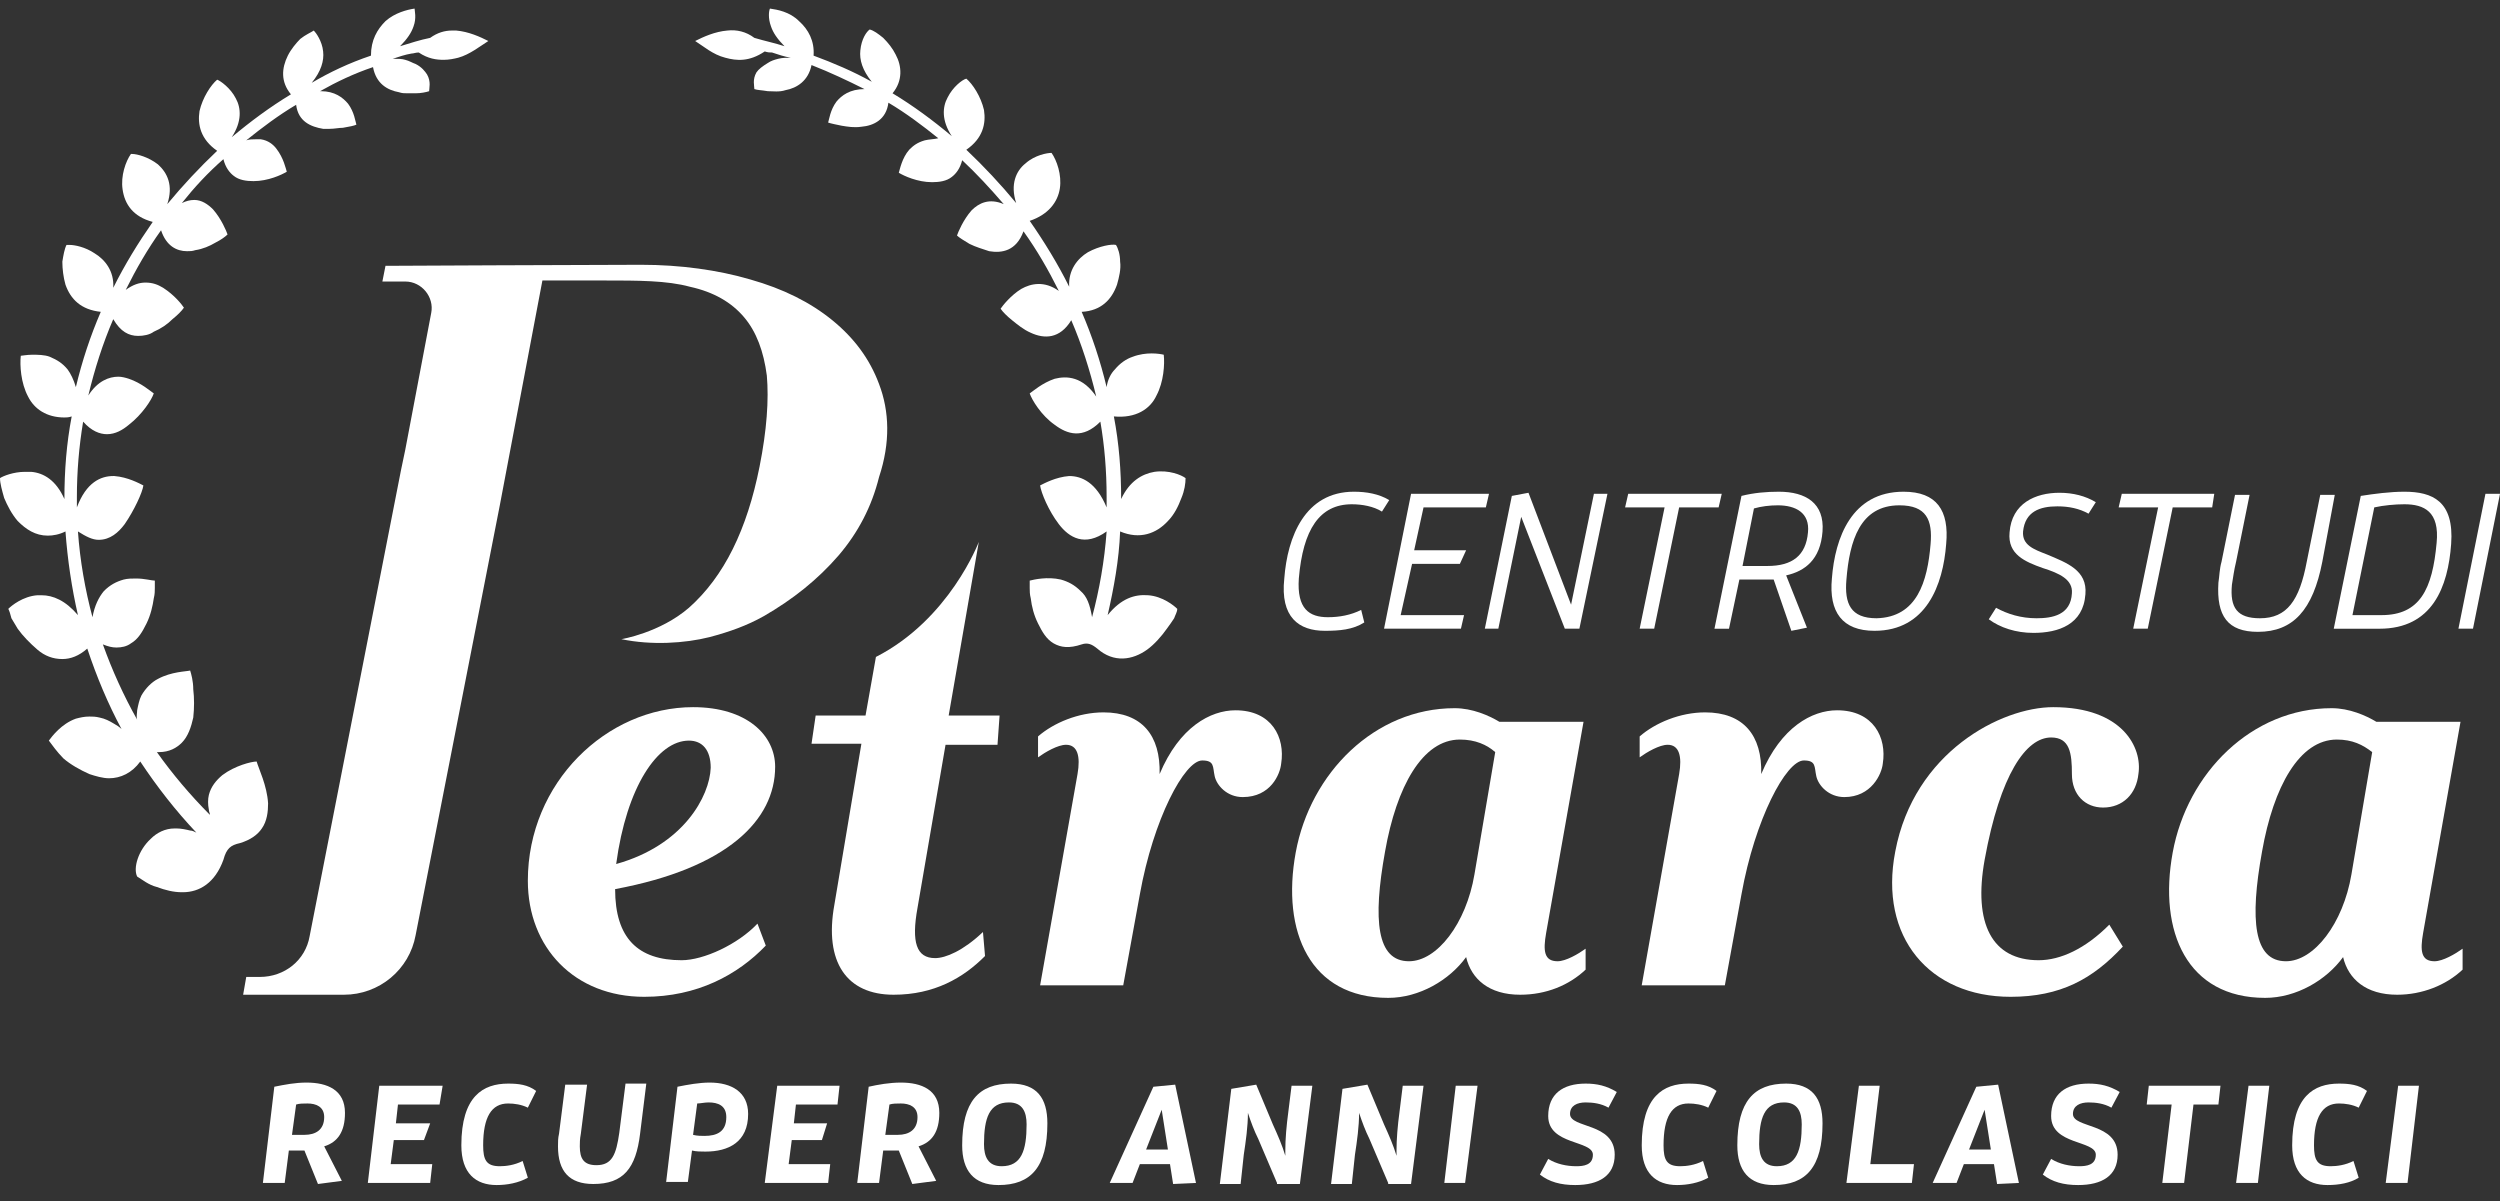 <svg xmlns="http://www.w3.org/2000/svg" width="102" height="49" viewBox="0 0 102 49" fill="none"><rect x="0" y="0" width="102" height="49" fill="#333333" stroke="none"/><path d="M9.793 34.398C10.217 34.27 10.514 34.057 10.683 33.801C10.895 33.502 10.938 33.118 10.938 32.777C10.895 32.051 10.556 31.369 10.471 31.07C10.259 31.07 9.581 31.241 9.072 31.625C8.818 31.838 8.606 32.094 8.521 32.435C8.479 32.606 8.479 32.819 8.521 33.033C8.521 33.118 8.564 33.161 8.564 33.246C7.758 32.435 7.037 31.582 6.401 30.686C6.444 30.686 6.444 30.686 6.486 30.686C6.91 30.686 7.207 30.515 7.419 30.302C7.673 30.046 7.8 29.662 7.885 29.278C7.928 28.894 7.928 28.467 7.885 28.126C7.885 27.785 7.8 27.486 7.758 27.358C7.589 27.401 6.995 27.401 6.444 27.699C6.19 27.827 5.935 28.083 5.766 28.382C5.681 28.553 5.638 28.766 5.596 28.979C5.596 29.107 5.554 29.235 5.596 29.363C5.045 28.382 4.579 27.358 4.197 26.291C4.409 26.377 4.579 26.419 4.748 26.419C4.96 26.419 5.172 26.377 5.342 26.249C5.638 26.078 5.808 25.779 5.978 25.438C6.147 25.097 6.232 24.713 6.274 24.414C6.317 24.243 6.317 24.115 6.317 23.987C6.317 23.859 6.317 23.731 6.317 23.689C6.19 23.689 5.893 23.603 5.554 23.603C5.384 23.603 5.214 23.603 5.045 23.646C4.748 23.731 4.494 23.859 4.239 24.115C4.027 24.371 3.858 24.713 3.773 25.182C3.476 24.073 3.264 22.878 3.18 21.683C3.519 21.897 3.773 22.025 4.027 22.025C4.494 22.025 4.833 21.726 5.087 21.385C5.469 20.83 5.808 20.105 5.85 19.806C5.681 19.721 5.214 19.465 4.663 19.422H4.621C4.112 19.422 3.519 19.678 3.137 20.702C3.137 20.574 3.137 20.403 3.137 20.275C3.137 19.251 3.222 18.227 3.392 17.203C3.731 17.587 4.07 17.715 4.367 17.715C4.706 17.715 5.002 17.545 5.257 17.331C5.808 16.905 6.19 16.307 6.274 16.051C6.147 15.966 5.766 15.625 5.257 15.454C5.13 15.411 4.96 15.369 4.833 15.369C4.451 15.369 3.985 15.539 3.603 16.137C3.858 15.07 4.197 14.003 4.621 13.022C4.918 13.534 5.257 13.705 5.638 13.705C5.85 13.705 6.105 13.662 6.274 13.534C6.571 13.406 6.825 13.235 7.037 13.022C7.249 12.851 7.419 12.681 7.504 12.553C7.419 12.425 7.122 12.041 6.656 11.742C6.444 11.614 6.232 11.529 5.935 11.529C5.681 11.529 5.426 11.614 5.13 11.827C5.554 10.974 6.02 10.163 6.571 9.395C6.783 10.035 7.207 10.249 7.631 10.249C7.758 10.249 7.843 10.249 7.97 10.206C8.267 10.163 8.564 10.035 8.776 9.907C9.03 9.779 9.199 9.651 9.284 9.566C9.242 9.438 9.03 8.926 8.691 8.542C8.479 8.329 8.224 8.158 7.928 8.158C7.758 8.158 7.589 8.201 7.419 8.286C7.928 7.646 8.479 7.049 9.115 6.494C9.199 6.835 9.369 7.049 9.539 7.177C9.751 7.347 10.047 7.39 10.344 7.39C10.938 7.39 11.489 7.134 11.701 7.006C11.658 6.878 11.574 6.451 11.277 6.067C11.15 5.897 10.938 5.726 10.641 5.683C10.556 5.683 10.514 5.683 10.429 5.683C10.302 5.683 10.175 5.683 10.047 5.726C10.683 5.214 11.362 4.702 12.082 4.275C12.167 4.958 12.676 5.171 13.184 5.257C13.269 5.257 13.354 5.257 13.439 5.257C13.651 5.257 13.82 5.214 13.99 5.214C14.244 5.171 14.456 5.129 14.541 5.086C14.499 4.958 14.456 4.574 14.202 4.233C13.99 3.977 13.651 3.721 13.1 3.721H13.057C13.736 3.337 14.456 2.995 15.219 2.739C15.347 3.422 15.813 3.678 16.279 3.763C16.407 3.806 16.491 3.806 16.618 3.806C16.746 3.806 16.873 3.806 16.958 3.806C17.17 3.806 17.381 3.763 17.509 3.721C17.509 3.593 17.593 3.337 17.424 3.038C17.339 2.91 17.212 2.739 16.958 2.611C16.83 2.569 16.703 2.483 16.534 2.441C16.407 2.398 16.237 2.398 16.025 2.398C16.279 2.313 16.534 2.227 16.788 2.185C16.873 2.185 16.958 2.142 17.085 2.142C17.466 2.398 17.805 2.441 18.102 2.441C18.314 2.441 18.526 2.398 18.696 2.355C19.162 2.227 19.586 1.886 19.925 1.673C19.586 1.502 19.12 1.289 18.611 1.246C18.569 1.246 18.484 1.246 18.441 1.246C18.145 1.246 17.848 1.331 17.551 1.545C17.127 1.63 16.746 1.758 16.322 1.886C16.618 1.587 16.788 1.331 16.873 1.075C17 0.734 16.915 0.435 16.915 0.35C16.618 0.393 16.11 0.521 15.728 0.862C15.389 1.203 15.135 1.63 15.135 2.27C14.244 2.569 13.439 2.953 12.718 3.379C13.1 2.91 13.227 2.483 13.184 2.099C13.142 1.673 12.888 1.331 12.803 1.246C12.676 1.331 12.464 1.417 12.252 1.587C12.082 1.758 11.87 2.014 11.743 2.27C11.489 2.782 11.446 3.337 11.87 3.849C11.022 4.361 10.217 4.958 9.454 5.598C9.878 4.958 9.835 4.403 9.623 4.019C9.411 3.593 8.988 3.294 8.86 3.251C8.606 3.465 8.267 3.977 8.14 4.531C8.055 5.086 8.182 5.683 8.86 6.153C8.14 6.835 7.461 7.561 6.825 8.329C7.08 7.561 6.825 7.049 6.444 6.707C6.062 6.409 5.596 6.281 5.384 6.281H5.342C5.13 6.579 4.918 7.177 5.002 7.731C5.087 8.329 5.426 8.841 6.232 9.054C5.638 9.907 5.087 10.803 4.621 11.742C4.663 11.059 4.282 10.59 3.858 10.334C3.476 10.078 3.052 9.993 2.84 9.993C2.798 9.993 2.756 9.993 2.713 9.993C2.628 10.163 2.586 10.419 2.544 10.675C2.544 10.974 2.586 11.315 2.671 11.614C2.883 12.211 3.307 12.638 4.112 12.723C3.688 13.705 3.349 14.729 3.095 15.795C3.01 15.497 2.883 15.241 2.756 15.07C2.544 14.814 2.332 14.686 2.035 14.558C1.823 14.473 1.526 14.473 1.314 14.473C1.102 14.473 0.89 14.515 0.848 14.515C0.805 14.899 0.848 15.625 1.145 16.179C1.399 16.691 1.908 17.033 2.628 17.033C2.713 17.033 2.798 17.033 2.925 16.99C2.713 18.099 2.628 19.209 2.628 20.361C2.289 19.593 1.781 19.294 1.272 19.251C1.187 19.251 1.102 19.251 1.017 19.251C0.551 19.251 0.127 19.422 0 19.507C0 19.721 0.085 20.019 0.17 20.318C0.297 20.617 0.466 20.958 0.721 21.257C1.06 21.598 1.441 21.854 1.95 21.854C2.162 21.854 2.416 21.811 2.671 21.683C2.756 22.835 2.925 23.987 3.18 25.097C2.671 24.499 2.162 24.286 1.696 24.286C1.653 24.286 1.569 24.286 1.526 24.286C0.933 24.329 0.466 24.713 0.339 24.841C0.382 24.926 0.424 25.054 0.466 25.225C0.551 25.353 0.636 25.523 0.721 25.651C0.933 25.95 1.229 26.249 1.526 26.505C1.823 26.761 2.162 26.889 2.544 26.889C2.883 26.889 3.222 26.761 3.561 26.462C3.943 27.614 4.409 28.723 4.96 29.747C4.875 29.662 4.748 29.577 4.663 29.534C4.451 29.406 4.282 29.321 4.07 29.278C3.9 29.235 3.773 29.235 3.646 29.235C3.434 29.235 3.264 29.278 3.095 29.321C2.501 29.534 2.12 30.046 1.993 30.217C2.12 30.387 2.332 30.686 2.586 30.942C2.883 31.198 3.264 31.411 3.646 31.582C3.9 31.667 4.197 31.753 4.451 31.753C4.918 31.753 5.384 31.539 5.723 31.07C6.401 32.094 7.165 33.075 8.012 33.971C7.928 33.929 7.843 33.886 7.758 33.886C7.589 33.843 7.377 33.801 7.207 33.801C7.165 33.801 7.165 33.801 7.122 33.801C6.741 33.801 6.401 33.971 6.147 34.227C5.638 34.697 5.426 35.422 5.596 35.763C5.808 35.891 6.062 36.105 6.401 36.19C6.741 36.318 7.08 36.403 7.419 36.403H7.461C8.14 36.403 8.776 36.019 9.115 35.081C9.242 34.611 9.411 34.483 9.793 34.398Z" fill="white"></path><path d="M37.731 5.726C37.434 5.811 37.264 5.939 37.095 6.11C36.798 6.451 36.713 6.921 36.671 7.049C36.883 7.177 37.434 7.433 38.027 7.433C38.324 7.433 38.621 7.39 38.833 7.219C39.002 7.091 39.172 6.878 39.257 6.537C39.85 7.091 40.401 7.689 40.953 8.329C40.359 8.073 39.935 8.286 39.638 8.585C39.299 8.969 39.087 9.481 39.045 9.609C39.13 9.694 39.342 9.822 39.554 9.95C39.808 10.078 40.105 10.163 40.359 10.249C40.868 10.334 41.461 10.249 41.758 9.438C42.309 10.206 42.776 11.017 43.2 11.87C42.606 11.443 42.055 11.571 41.673 11.785C41.249 12.041 40.91 12.467 40.825 12.595C40.91 12.723 41.08 12.894 41.292 13.065C41.504 13.235 41.758 13.449 42.055 13.577C42.606 13.833 43.242 13.833 43.708 13.065C44.132 14.046 44.471 15.113 44.726 16.179C44.175 15.369 43.539 15.326 43.03 15.454C42.521 15.625 42.14 15.966 42.012 16.051C42.097 16.307 42.479 16.947 43.03 17.331C43.539 17.715 44.175 17.929 44.895 17.203C45.065 18.185 45.15 19.209 45.15 20.275C45.15 20.403 45.15 20.574 45.15 20.702C44.726 19.678 44.132 19.422 43.623 19.422C43.072 19.465 42.606 19.721 42.436 19.806C42.479 20.105 42.776 20.83 43.2 21.385C43.623 21.939 44.259 22.323 45.15 21.683C45.065 22.878 44.853 24.073 44.556 25.182C44.471 24.67 44.344 24.329 44.09 24.115C43.835 23.859 43.581 23.731 43.284 23.646C42.733 23.518 42.182 23.646 42.012 23.689C42.012 23.774 42.012 23.859 42.012 23.987C42.012 24.115 42.012 24.243 42.055 24.414C42.097 24.755 42.182 25.097 42.352 25.438C42.521 25.779 42.691 26.078 42.987 26.249C43.284 26.419 43.623 26.462 44.132 26.291C44.386 26.206 44.556 26.291 44.768 26.462C45.446 27.059 46.209 26.931 46.803 26.505C47.1 26.291 47.397 25.95 47.608 25.651C47.736 25.481 47.82 25.353 47.905 25.225C47.948 25.097 48.032 24.969 48.032 24.841C47.905 24.713 47.439 24.329 46.845 24.286C46.294 24.243 45.743 24.414 45.192 25.097C45.446 23.987 45.658 22.835 45.701 21.683C46.506 22.025 47.184 21.769 47.651 21.257C47.905 21.001 48.075 20.659 48.202 20.318C48.329 20.019 48.371 19.721 48.371 19.507C48.202 19.379 47.693 19.166 47.1 19.251C46.591 19.337 46.082 19.635 45.743 20.361C45.743 19.209 45.658 18.099 45.446 16.99C46.337 17.075 46.93 16.691 47.184 16.137C47.481 15.582 47.524 14.857 47.481 14.473C47.312 14.43 46.761 14.345 46.209 14.558C45.955 14.643 45.701 14.814 45.489 15.07C45.319 15.241 45.192 15.497 45.15 15.795C44.895 14.729 44.556 13.705 44.132 12.723C44.938 12.681 45.362 12.211 45.574 11.614C45.658 11.315 45.743 10.974 45.701 10.675C45.701 10.377 45.616 10.121 45.531 9.993C45.362 9.95 44.853 10.035 44.386 10.291C43.963 10.547 43.581 11.017 43.623 11.699C43.157 10.761 42.606 9.865 42.012 9.011C42.776 8.755 43.157 8.243 43.242 7.689C43.327 7.134 43.115 6.537 42.903 6.238C42.733 6.238 42.224 6.323 41.843 6.665C41.461 6.963 41.207 7.518 41.461 8.286C40.825 7.518 40.147 6.793 39.426 6.11C40.105 5.641 40.232 5.043 40.147 4.489C40.02 3.934 39.681 3.422 39.426 3.209C39.257 3.251 38.875 3.55 38.663 3.977C38.451 4.361 38.409 4.915 38.833 5.555C38.07 4.915 37.264 4.318 36.416 3.806C36.84 3.294 36.798 2.697 36.544 2.227C36.416 1.971 36.247 1.758 36.035 1.545C35.823 1.374 35.653 1.246 35.484 1.203C35.357 1.289 35.145 1.587 35.102 2.057C35.06 2.441 35.187 2.867 35.569 3.337C34.806 2.91 34 2.569 33.194 2.27C33.237 1.673 32.983 1.203 32.601 0.862C32.219 0.478 31.711 0.393 31.414 0.35C31.372 0.435 31.329 0.734 31.456 1.075C31.541 1.331 31.711 1.587 32.008 1.886C31.626 1.758 31.202 1.673 30.778 1.545C30.439 1.289 30.057 1.203 29.676 1.246C29.167 1.289 28.701 1.502 28.362 1.673C28.701 1.886 29.082 2.227 29.591 2.355C30.057 2.483 30.566 2.526 31.202 2.099C31.329 2.142 31.414 2.142 31.499 2.142C31.753 2.227 32.008 2.313 32.262 2.355C32.092 2.355 31.923 2.355 31.753 2.398C31.584 2.441 31.456 2.483 31.329 2.569C31.117 2.697 30.948 2.825 30.863 2.953C30.693 3.251 30.778 3.507 30.778 3.635C30.905 3.678 31.075 3.678 31.329 3.721C31.541 3.721 31.796 3.763 32.05 3.678C32.516 3.593 32.983 3.294 33.11 2.654C33.873 2.953 34.593 3.294 35.272 3.635C34.678 3.635 34.339 3.891 34.127 4.147C33.873 4.489 33.83 4.873 33.788 5.001C33.915 5.043 34.127 5.086 34.339 5.129C34.593 5.171 34.848 5.214 35.145 5.171C35.653 5.129 36.162 4.873 36.247 4.19C36.968 4.617 37.646 5.129 38.282 5.641C38.112 5.683 37.9 5.683 37.731 5.726Z" fill="white"></path><path d="M12.421 46.942H11.785L11.616 48.265H10.726L11.192 44.339C11.616 44.254 12.04 44.169 12.506 44.169C13.354 44.169 14.075 44.467 14.075 45.406C14.075 46.174 13.778 46.601 13.227 46.771L13.947 48.179L12.973 48.307L12.421 46.942ZM12.421 46.302C12.888 46.302 13.227 46.089 13.227 45.577C13.227 45.15 12.888 45.022 12.549 45.022C12.379 45.022 12.209 45.022 12.082 45.065L11.913 46.302H12.421Z" fill="white"></path><path d="M15.007 48.265L15.474 44.297H18.06L17.933 45.065H16.237L16.152 45.833H17.551L17.297 46.516H16.067L15.94 47.497H17.636L17.551 48.265H15.007Z" fill="white"></path><path d="M20.264 48.35C19.416 48.35 18.823 47.881 18.823 46.729C18.823 44.723 19.713 44.211 20.731 44.211C21.155 44.211 21.536 44.254 21.875 44.51L21.536 45.193C21.282 45.065 20.985 45.022 20.731 45.022C20.052 45.022 19.713 45.577 19.713 46.729C19.713 47.326 19.84 47.582 20.392 47.582C20.646 47.582 20.985 47.539 21.324 47.369L21.536 48.051C21.155 48.265 20.688 48.35 20.264 48.35Z" fill="white"></path><path d="M26.115 46.259C25.945 47.667 25.437 48.307 24.207 48.307C23.232 48.307 22.766 47.795 22.766 46.771C22.766 46.601 22.766 46.43 22.808 46.259L23.062 44.254H23.953L23.698 46.259C23.656 46.473 23.656 46.643 23.656 46.771C23.656 47.283 23.826 47.539 24.334 47.539C24.97 47.539 25.14 47.113 25.267 46.217L25.521 44.211H26.369L26.115 46.259Z" fill="white"></path><path d="M27.174 48.265L27.641 44.339C28.065 44.254 28.531 44.169 28.955 44.169C29.845 44.169 30.524 44.553 30.524 45.449C30.524 46.601 29.718 46.985 28.785 46.985C28.616 46.985 28.404 46.985 28.234 46.942L28.065 48.222H27.174V48.265ZM28.743 46.345C29.252 46.345 29.633 46.174 29.633 45.577C29.633 45.107 29.294 44.979 28.913 44.979C28.743 44.979 28.573 45.022 28.446 45.022L28.277 46.302C28.446 46.345 28.616 46.345 28.743 46.345Z" fill="white"></path><path d="M31.202 48.265L31.711 44.297H34.254L34.17 45.065H32.474L32.389 45.833H33.746L33.534 46.516H32.304L32.177 47.497H33.873L33.788 48.265H31.202Z" fill="white"></path><path d="M36.671 46.942H36.035L35.865 48.265H34.975L35.442 44.339C35.823 44.254 36.289 44.169 36.756 44.169C37.604 44.169 38.324 44.467 38.324 45.406C38.324 46.174 38.028 46.601 37.477 46.771L38.197 48.179L37.222 48.307L36.671 46.942ZM36.629 46.302C37.095 46.302 37.434 46.089 37.434 45.577C37.434 45.15 37.095 45.022 36.756 45.022C36.586 45.022 36.417 45.022 36.289 45.065L36.12 46.302H36.629Z" fill="white"></path><path d="M39.257 46.729C39.257 44.937 39.935 44.211 41.249 44.211C42.309 44.211 42.733 44.809 42.733 45.833C42.733 47.625 42.055 48.35 40.74 48.35C39.723 48.35 39.257 47.753 39.257 46.729ZM41.885 45.875C41.885 45.363 41.716 44.979 41.164 44.979C40.359 44.979 40.147 45.619 40.147 46.686C40.147 47.198 40.317 47.582 40.868 47.582C41.673 47.582 41.885 46.942 41.885 45.875Z" fill="white"></path><path d="M47.863 48.307L47.736 47.497H46.506L46.209 48.265H45.277L47.057 44.34L47.948 44.254L48.796 48.265L47.863 48.307ZM47.397 45.278L46.761 46.9H47.651L47.397 45.278Z" fill="white"></path><path d="M52.102 48.265L51.339 46.473C51.169 46.132 51.042 45.79 50.915 45.406C50.915 45.961 50.83 46.558 50.746 47.113L50.618 48.307H49.77L50.237 44.425L51.254 44.254L51.933 45.876C52.145 46.345 52.314 46.729 52.441 47.156V46.942C52.441 46.473 52.484 45.961 52.569 45.321L52.696 44.297H53.544L53.035 48.307H52.102V48.265Z" fill="white"></path><path d="M56.638 48.265L55.875 46.473C55.706 46.132 55.579 45.79 55.451 45.406C55.451 45.961 55.367 46.558 55.282 47.113L55.155 48.307H54.307L54.773 44.425L55.791 44.254L56.469 45.876C56.681 46.345 56.85 46.729 56.978 47.156V46.942C56.978 46.473 57.02 45.961 57.105 45.321L57.232 44.297H58.08L57.571 48.307H56.638V48.265Z" fill="white"></path><path d="M58.928 48.265L59.394 44.297H60.284L59.776 48.265H58.928Z" fill="white"></path><path d="M64.312 47.582C64.608 47.582 64.99 47.539 64.99 47.113C64.99 46.515 63.167 46.729 63.167 45.534C63.167 44.638 63.76 44.211 64.693 44.211C65.159 44.211 65.541 44.297 65.965 44.553L65.626 45.193C65.329 45.022 64.99 44.979 64.693 44.979C64.354 44.979 64.057 45.107 64.057 45.449C64.057 46.046 65.88 45.79 65.88 47.113C65.88 47.966 65.244 48.35 64.269 48.35C63.676 48.35 63.209 48.222 62.828 47.923L63.167 47.283C63.506 47.497 63.93 47.582 64.312 47.582Z" fill="white"></path><path d="M68.424 48.35C67.576 48.35 66.983 47.881 66.983 46.729C66.983 44.723 67.873 44.211 68.89 44.211C69.314 44.211 69.696 44.254 70.035 44.51L69.696 45.193C69.441 45.065 69.145 45.022 68.89 45.022C68.212 45.022 67.873 45.577 67.873 46.729C67.873 47.326 68 47.582 68.551 47.582C68.805 47.582 69.145 47.539 69.484 47.369L69.696 48.051C69.314 48.265 68.848 48.35 68.424 48.35Z" fill="white"></path><path d="M70.883 46.729C70.883 44.937 71.561 44.211 72.875 44.211C73.935 44.211 74.359 44.809 74.359 45.833C74.359 47.625 73.681 48.35 72.367 48.35C71.349 48.35 70.883 47.753 70.883 46.729ZM73.511 45.875C73.511 45.363 73.342 44.979 72.79 44.979C71.985 44.979 71.773 45.619 71.773 46.686C71.773 47.198 71.943 47.582 72.494 47.582C73.299 47.582 73.511 46.942 73.511 45.875Z" fill="white"></path><path d="M75.334 48.265L75.843 44.297H76.691L76.309 47.497H78.09L78.005 48.265H75.334Z" fill="white"></path><path d="M81.481 48.307L81.354 47.497H80.125L79.828 48.265H78.853L80.633 44.34L81.524 44.254L82.371 48.265L81.481 48.307ZM80.972 45.278L80.337 46.9H81.227L80.972 45.278Z" fill="white"></path><path d="M84.831 47.582C85.127 47.582 85.509 47.539 85.509 47.113C85.509 46.515 83.686 46.729 83.686 45.534C83.686 44.638 84.279 44.211 85.212 44.211C85.678 44.211 86.06 44.297 86.484 44.553L86.145 45.193C85.848 45.022 85.509 44.979 85.212 44.979C84.873 44.979 84.576 45.107 84.576 45.449C84.576 46.046 86.399 45.79 86.399 47.113C86.399 47.966 85.763 48.35 84.788 48.35C84.195 48.35 83.728 48.222 83.347 47.923L83.686 47.283C84.025 47.497 84.449 47.582 84.831 47.582Z" fill="white"></path><path d="M88.222 48.265L88.603 45.065H87.586L87.671 44.297H90.596L90.511 45.065H89.494L89.112 48.265H88.222Z" fill="white"></path><path d="M91.232 48.265L91.74 44.297H92.588L92.122 48.265H91.232Z" fill="white"></path><path d="M94.963 48.35C94.115 48.35 93.521 47.881 93.521 46.729C93.521 44.723 94.411 44.211 95.429 44.211C95.853 44.211 96.234 44.254 96.573 44.51L96.234 45.193C95.98 45.065 95.683 45.022 95.429 45.022C94.751 45.022 94.411 45.577 94.411 46.729C94.411 47.326 94.539 47.582 95.09 47.582C95.344 47.582 95.683 47.539 96.022 47.369L96.234 48.051C95.895 48.265 95.429 48.35 94.963 48.35Z" fill="white"></path><path d="M97.337 48.265L97.845 44.297H98.693L98.227 48.265H97.337Z" fill="white"></path><path d="M40.698 30.387H38.578L37.434 37.043C37.179 38.451 37.391 39.091 38.154 39.091C38.578 39.091 39.299 38.793 40.105 38.025L40.189 39.006C39.299 39.902 38.112 40.585 36.459 40.585C34.551 40.585 33.618 39.262 34.042 36.915L35.145 30.345H33.11L33.279 29.193H35.314L35.738 26.803C38.748 25.267 39.935 22.11 39.935 22.11L38.706 29.193H40.783L40.698 30.387Z" fill="white"></path><path d="M50.703 32.521C50.067 32.521 49.643 32.051 49.559 31.668C49.474 31.284 49.559 31.027 49.05 31.027C48.329 31.027 47.057 33.417 46.506 36.489L45.828 40.201H42.437L43.963 31.582C44.09 30.857 43.963 30.387 43.496 30.387C43.157 30.387 42.648 30.686 42.352 30.899V30.046C42.988 29.491 44.005 29.065 45.023 29.065C46.591 29.065 47.354 30.003 47.312 31.582C48.117 29.662 49.389 28.98 50.407 28.98C51.89 28.98 52.441 30.089 52.272 31.155C52.23 31.582 51.848 32.521 50.703 32.521Z" fill="white"></path><path d="M62.022 40.585C60.751 40.585 60.03 39.945 59.818 39.049C59.139 39.987 57.91 40.713 56.638 40.713C53.459 40.713 52.272 38.025 52.865 34.782C53.459 31.539 56.087 28.894 59.352 28.894C60.072 28.894 60.751 29.193 61.174 29.449H64.608L63.082 38.067C62.955 38.793 62.997 39.219 63.548 39.219C63.888 39.219 64.396 38.921 64.693 38.707V39.561C64.015 40.201 63.082 40.585 62.022 40.585ZM59.563 30.174C58.037 30.174 56.977 32.094 56.511 34.739C56.002 37.555 56.172 39.219 57.486 39.219C58.631 39.219 59.818 37.683 60.157 35.678L61.005 30.686C60.666 30.387 60.199 30.174 59.563 30.174Z" fill="white"></path><path d="M75.249 32.521C74.613 32.521 74.189 32.051 74.105 31.668C74.02 31.284 74.105 31.027 73.596 31.027C72.875 31.027 71.603 33.417 71.052 36.489L70.374 40.201H66.982L68.509 31.582C68.636 30.857 68.509 30.387 68.042 30.387C67.703 30.387 67.194 30.686 66.898 30.899V30.046C67.534 29.491 68.551 29.065 69.568 29.065C71.137 29.065 71.9 30.003 71.858 31.582C72.663 29.662 73.935 28.98 74.952 28.98C76.436 28.98 76.987 30.089 76.818 31.155C76.775 31.582 76.351 32.521 75.249 32.521Z" fill="white"></path><path d="M85.805 32.948C85.085 32.948 84.534 32.436 84.534 31.582C84.534 30.729 84.449 30.089 83.686 30.089C82.668 30.089 81.609 31.582 80.973 35.081C80.506 37.684 81.269 39.177 83.177 39.177C84.067 39.177 85.085 38.708 86.06 37.726L86.611 38.622C85.382 39.945 84.067 40.67 82.032 40.67C78.726 40.67 76.648 38.238 77.327 34.74C78.09 30.686 81.651 28.852 83.771 28.852C86.611 28.852 87.416 30.516 87.247 31.582C87.162 32.393 86.611 32.948 85.805 32.948Z" fill="white"></path><path d="M97.803 40.585C96.531 40.585 95.81 39.945 95.598 39.049C94.92 39.987 93.691 40.713 92.419 40.713C89.239 40.713 88.052 38.025 88.646 34.782C89.239 31.539 91.868 28.894 95.132 28.894C95.853 28.894 96.531 29.193 96.955 29.449H100.389L98.863 38.067C98.736 38.793 98.778 39.219 99.329 39.219C99.668 39.219 100.177 38.921 100.474 38.707V39.561C99.795 40.201 98.82 40.585 97.803 40.585ZM95.344 30.174C93.818 30.174 92.758 32.094 92.292 34.739C91.783 37.555 91.953 39.219 93.267 39.219C94.411 39.219 95.598 37.683 95.938 35.678L96.785 30.686C96.404 30.387 95.98 30.174 95.344 30.174Z" fill="white"></path><path d="M54.052 25.737C52.992 25.737 52.229 25.182 52.399 23.604C52.526 21.897 53.247 20.062 55.239 20.062C55.748 20.062 56.257 20.148 56.681 20.404L56.384 20.873C56.045 20.66 55.578 20.574 55.154 20.574C53.84 20.574 53.162 21.598 52.992 23.604C52.908 24.841 53.416 25.182 54.179 25.182C54.646 25.182 55.112 25.097 55.536 24.884L55.663 25.396C55.197 25.694 54.646 25.737 54.052 25.737Z" fill="white"></path><path d="M56.469 25.651L57.571 20.148H60.751L60.623 20.702H58.08L57.698 22.451H59.818L59.563 23.006H57.613L57.147 25.097H59.733L59.606 25.651H56.469Z" fill="white"></path><path d="M63.845 25.651L62.065 21.086L61.132 25.651H60.581L61.683 20.233L62.362 20.105L64.1 24.67L65.032 20.147H65.584L64.439 25.651H63.845Z" fill="white"></path><path d="M66.898 25.651L67.915 20.702H66.304L66.431 20.148H70.247L70.12 20.702H68.509L67.491 25.651H66.898Z" fill="white"></path><path d="M73.087 25.737L72.366 23.646H70.967L70.543 25.652H69.95L71.052 20.233C71.561 20.105 72.07 20.062 72.578 20.062C73.681 20.062 74.444 20.532 74.359 21.684C74.274 22.836 73.638 23.305 72.875 23.476L73.723 25.609L73.087 25.737ZM72.112 23.092C73.129 23.092 73.681 22.665 73.765 21.726C73.85 20.916 73.257 20.617 72.536 20.617C72.197 20.617 71.858 20.66 71.561 20.745L71.095 23.092H72.112Z" fill="white"></path><path d="M74.741 23.604C74.868 21.94 75.546 20.062 77.666 20.062C79.022 20.062 79.531 20.83 79.404 22.196C79.277 23.86 78.598 25.737 76.479 25.737C75.165 25.737 74.613 24.969 74.741 23.604ZM78.768 22.196C78.853 21.214 78.598 20.617 77.496 20.617C75.885 20.617 75.461 22.068 75.334 23.646C75.249 24.628 75.504 25.225 76.564 25.225C78.217 25.182 78.641 23.732 78.768 22.196Z" fill="white"></path><path d="M83.092 25.225C83.728 25.225 84.491 25.097 84.534 24.201C84.576 23.646 84.025 23.39 83.347 23.177C82.626 22.921 81.905 22.622 81.99 21.726C82.075 20.531 83.05 20.105 84.025 20.105C84.576 20.105 85.085 20.233 85.509 20.489L85.212 20.958C84.83 20.745 84.406 20.659 83.94 20.659C83.219 20.659 82.626 20.873 82.541 21.683C82.499 22.238 82.965 22.409 83.516 22.622C84.322 22.963 85.169 23.262 85.085 24.243C85 25.481 83.983 25.822 82.965 25.822C82.244 25.822 81.608 25.609 81.142 25.267L81.439 24.798C81.905 25.054 82.456 25.225 83.092 25.225Z" fill="white"></path><path d="M87.035 25.651L88.052 20.702H86.441L86.569 20.148H90.342L90.257 20.702H88.646L87.628 25.651H87.035Z" fill="white"></path><path d="M94.75 22.921C94.369 24.883 93.563 25.779 92.122 25.779C90.893 25.779 90.426 25.139 90.511 23.774C90.553 23.518 90.553 23.219 90.638 22.921L91.189 20.19H91.783L91.232 22.921C91.147 23.262 91.105 23.603 91.062 23.859C90.977 24.798 91.274 25.225 92.207 25.225C93.309 25.225 93.818 24.499 94.115 22.921L94.666 20.19H95.259L94.75 22.921Z" fill="white"></path><path d="M96.319 20.233C96.87 20.148 97.506 20.062 98.1 20.062C99.244 20.062 100.135 20.446 100.007 22.196C99.88 23.945 99.244 25.652 97.082 25.652H95.217L96.319 20.233ZM97.167 25.097C98.736 25.097 99.244 24.03 99.414 22.153C99.541 20.873 98.905 20.574 98.1 20.574C97.718 20.574 97.252 20.617 96.87 20.702L95.98 25.097H97.167V25.097Z" fill="white"></path><path d="M100.304 25.651L101.406 20.148H102L100.898 25.651H100.304Z" fill="white"></path><path d="M25.097 36.276C25.097 38.281 26.03 39.177 27.81 39.177C28.701 39.177 30.1 38.537 30.905 37.684L31.244 38.58C30.1 39.774 28.446 40.67 26.284 40.67C23.444 40.67 21.536 38.665 21.536 35.934C21.536 31.924 24.758 28.852 28.277 28.852C30.481 28.852 31.626 30.004 31.626 31.284C31.626 33.46 29.676 35.422 25.097 36.276ZM28.107 30.217C26.835 30.217 25.564 32.094 25.14 35.252C27.895 34.484 28.955 32.478 28.997 31.326C28.997 30.601 28.658 30.217 28.107 30.217Z" fill="white"></path><path d="M35.865 15.668C35.484 14.643 34.848 13.79 33.958 13.065C33.067 12.339 31.965 11.785 30.608 11.401C29.294 11.017 27.768 10.803 26.157 10.803C24.165 10.803 15.728 10.846 15.728 10.846L15.601 11.486H16.534C17.212 11.486 17.721 12.126 17.594 12.766L16.534 18.355L16.364 19.166L12.633 38.196C12.464 39.177 11.616 39.859 10.599 39.859H10.047L9.92 40.585H14.033C15.474 40.585 16.703 39.561 16.958 38.153L20.392 20.617L22.13 11.444H24.631C26.03 11.444 27.217 11.444 28.15 11.7C29.125 11.913 29.846 12.339 30.354 12.937C30.863 13.534 31.16 14.345 31.287 15.326C31.372 16.308 31.287 17.545 30.99 19.038C30.481 21.598 29.549 23.518 28.107 24.798C26.92 25.822 25.352 26.078 25.352 26.078C26.581 26.334 27.938 26.249 28.955 25.993C29.761 25.779 30.481 25.523 31.16 25.14C32.347 24.457 33.364 23.646 34.212 22.665C35.017 21.726 35.569 20.66 35.865 19.465C36.332 18.057 36.289 16.777 35.865 15.668Z" fill="white"></path></svg>